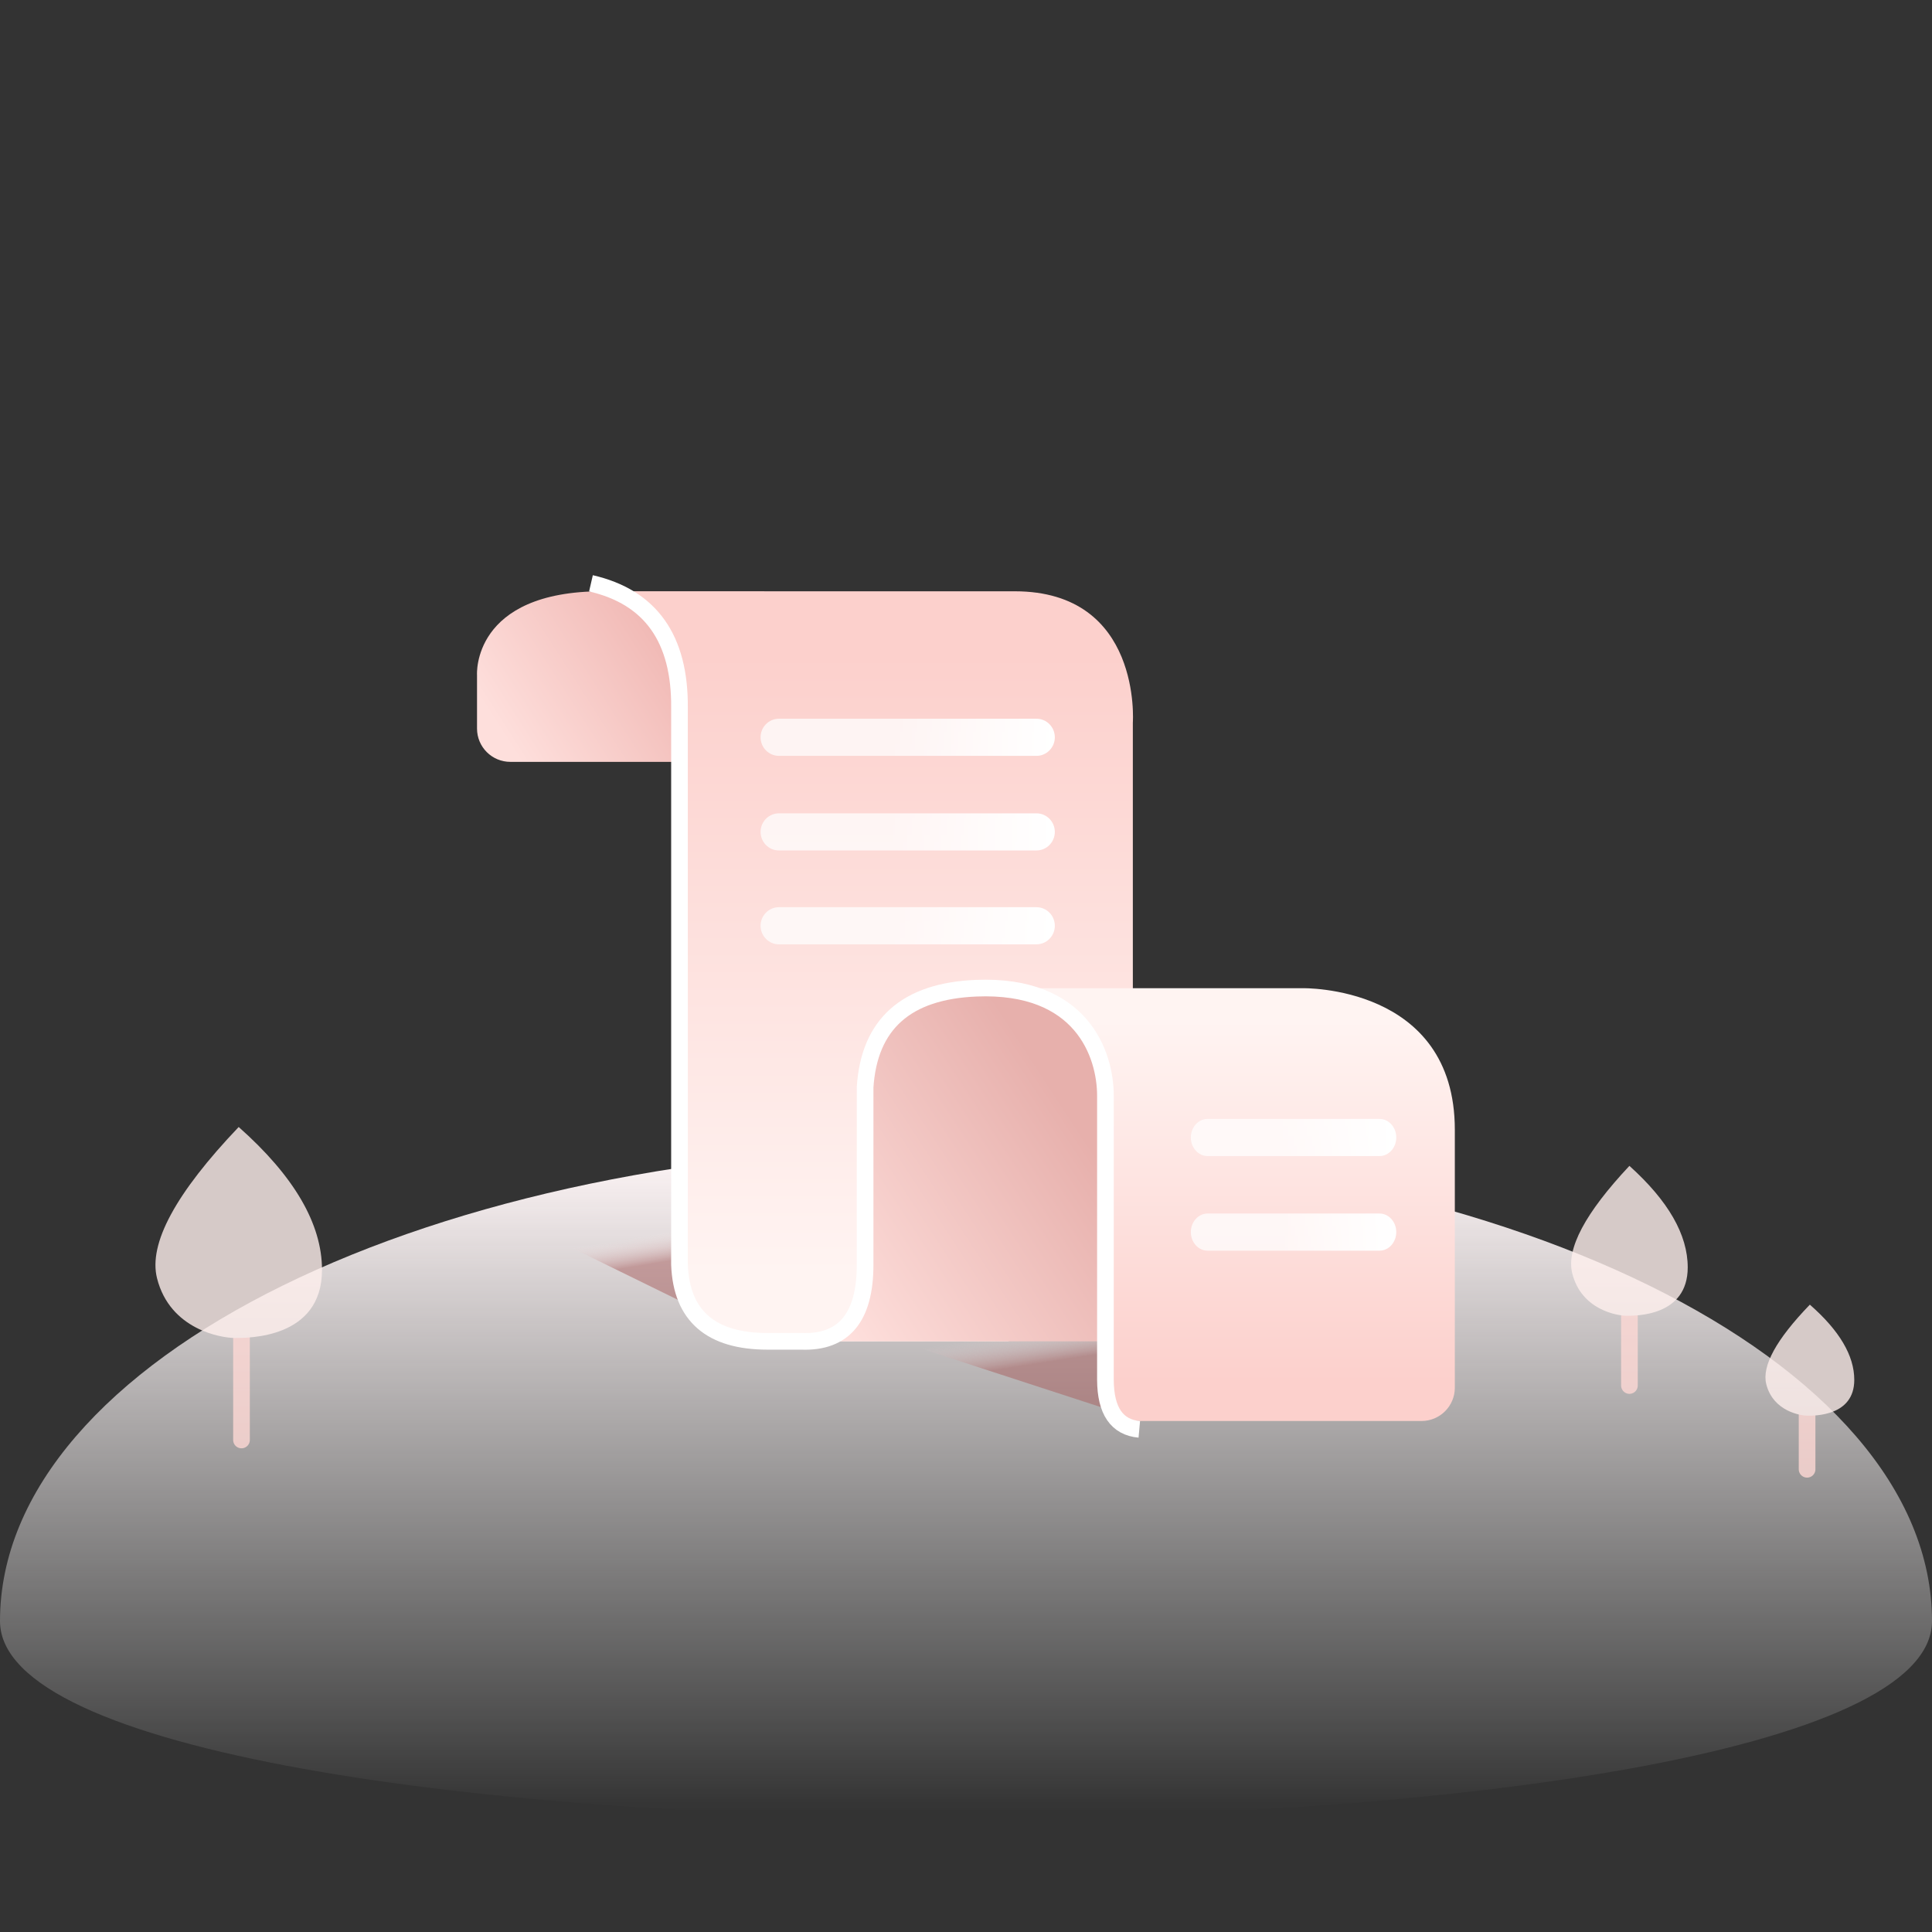 <?xml version="1.0" encoding="UTF-8"?>
<svg width="348px" height="348px" viewBox="0 0 348 348" version="1.1" xmlns="http://www.w3.org/2000/svg" xmlns:xlink="http://www.w3.org/1999/xlink">
    <rect x="0" y="0" width="348" height="348" fill="#333333" stroke="none"/>
    <title>暂无任何内容备份 2</title>
    <defs>
        <linearGradient x1="50%" y1="0.104%" x2="50%" y2="90.382%" id="linearGradient-1">
            <stop stop-color="#FFF6F7" offset="0%"></stop>
            <stop stop-color="#FFFFFF" stop-opacity="0" offset="100%"></stop>
        </linearGradient>
        <linearGradient x1="67.565%" y1="44.512%" x2="73.036%" y2="61.092%" id="linearGradient-2">
            <stop stop-color="#FFE5E5" stop-opacity="0" offset="0%"></stop>
            <stop stop-color="#A85E5E" stop-opacity="0.5" offset="100%"></stop>
        </linearGradient>
        <linearGradient x1="67.565%" y1="45.146%" x2="73.036%" y2="59.811%" id="linearGradient-3">
            <stop stop-color="#FFE5E5" stop-opacity="0" offset="0%"></stop>
            <stop stop-color="#A85E5E" stop-opacity="0.5" offset="100%"></stop>
        </linearGradient>
        <linearGradient x1="10.335%" y1="80.062%" x2="81.157%" y2="50%" id="linearGradient-4">
            <stop stop-color="#FEDFDC" offset="0%"></stop>
            <stop stop-color="#F1BAB6" offset="100%"></stop>
        </linearGradient>
        <linearGradient x1="50%" y1="91.172%" x2="50%" y2="8.164%" id="linearGradient-5">
            <stop stop-color="#FFF4F2" offset="0%"></stop>
            <stop stop-color="#FCD0CC" offset="99.982%"></stop>
        </linearGradient>
        <linearGradient x1="10.335%" y1="93.377%" x2="81.157%" y2="50%" id="linearGradient-6">
            <stop stop-color="#FEDFDC" offset="0%"></stop>
            <stop stop-color="#E7B0AC" offset="100%"></stop>
        </linearGradient>
        <linearGradient x1="50%" y1="91.172%" x2="50%" y2="8.164%" id="linearGradient-7">
            <stop stop-color="#FCD0CC" offset="0.018%"></stop>
            <stop stop-color="#FFF4F2" offset="100%"></stop>
        </linearGradient>
        <linearGradient x1="44.452%" y1="49.948%" x2="100.003%" y2="49.948%" id="linearGradient-8">
            <stop stop-color="#FFFFFF" stop-opacity="0.737" offset="0%"></stop>
            <stop stop-color="#FFFFFF" offset="100%"></stop>
        </linearGradient>
        <linearGradient x1="44.452%" y1="49.948%" x2="100.003%" y2="49.948%" id="linearGradient-9">
            <stop stop-color="#FFFFFF" stop-opacity="0.737" offset="0%"></stop>
            <stop stop-color="#FFFFFF" offset="100%"></stop>
        </linearGradient>
    </defs>
    <g id="暂无任何内容备份-2" stroke="none" stroke-width="1" fill="none" fill-rule="evenodd">
        <g id="编组">
            <rect id="矩形备份-18" fill="#FFFFFF" fill-rule="nonzero" opacity="0" x="0" y="0" width="348" height="348"></rect>
            <g id="编组备份-4" transform="translate(0, 203)">
                <path d="M348,89 C348,41.78 270.098,3.5 174,3.5 C77.902,3.5 0,41.78 0,89 C0,136.22 348,136.22 348,89 Z" id="椭圆形备份" fill="url(#linearGradient-1)" fill-rule="nonzero"></path>
                <g id="树" opacity="0.8" transform="translate(28, 0)">
                    <g id="树1">
                        <line x1="15.5" y1="37.625" x2="15.5" y2="56.375" id="直线" stroke="#FED8D5" stroke-width="3" stroke-linecap="round"></line>
                        <path d="M14.994,0 C3.624,11.938 -1.28,21.016 0.283,27.236 C2.629,36.566 11.961,38 14.268,38 C16.574,38 30,38.177 30,25.742 C30,17.452 24.998,8.871 14.994,0 Z" id="路径-15" fill="#FFF0EE" fill-rule="nonzero"></path>
                    </g>
                    <g id="树2" transform="translate(255, 7)">
                        <line x1="10.5" y1="26.438" x2="10.5" y2="39.562" id="直线" stroke="#FED8D5" stroke-width="3" stroke-linecap="round"></line>
                        <path d="M10.496,0 C2.537,8.482 -0.896,14.933 0.198,19.352 C1.84,25.981 8.373,27 9.987,27 C11.602,27 21,27.126 21,18.29 C21,12.4 17.499,6.303 10.496,0 Z" id="路径-15" fill="#FFF0EE" fill-rule="nonzero"></path>
                    </g>
                    <g id="树3" transform="translate(290, 32)">
                        <line x1="7.5" y1="19.344" x2="7.5" y2="29.656" id="直线" stroke="#FED8D5" stroke-width="3" stroke-linecap="round"></line>
                        <path d="M7.997,0 C1.933,6.283 -0.683,11.061 0.151,14.335 C1.402,19.245 6.379,20 7.609,20 C8.84,20 16,20.093 16,13.548 C16,9.185 13.332,4.669 7.997,0 Z" id="路径-15" fill="#FFF0EE" fill-rule="nonzero"></path>
                    </g>
                </g>
            </g>
            <polygon id="矩形" fill="url(#linearGradient-2)" fill-rule="nonzero" points="155.827 239.622 185.317 222.279 226.028 255 204.081 255.344"></polygon>
            <polygon id="矩形" fill="url(#linearGradient-3)" fill-rule="nonzero" points="79.68 213.334 115.317 206.279 151.291 236 130 238"></polygon>
            <g id="编组-4" transform="translate(85.917, 106.5)" fill-rule="nonzero">
                <path d="M38.729,30.73 L6.006,30.73 C2.692,30.73 0.006,28.043 0.006,24.73 L0.006,15.065 L0.006,15.065 C0.006,15.065 -0.971,0 22.605,0 C45.37,0 38.729,30.73 38.729,30.73 Z" id="路径" fill="url(#linearGradient-4)"></path>
                <path d="M21.656,0 C21.656,0 36.424,1.675 36.424,19.37 C36.424,37.064 36.424,121.878 36.424,121.878 C36.424,121.878 36.106,135.107 51.467,135.107 C66.823,135.107 95.733,135.107 95.733,135.107 L118.136,73.73 L118.136,23.67 C118.136,23.67 119.831,0.005 96.858,0.005 C76.262,0 21.656,0 21.656,0 Z" id="路径" fill="url(#linearGradient-5)"></path>
                <path d="M57.427,135.107 L125.72,135.107 L118.158,83.933 C118.158,83.933 108.647,71.498 89.944,71.498 C68.875,71.498 69.901,90.03 69.901,90.988 C69.901,91.947 69.901,122.914 69.901,122.914 C69.901,122.914 69.759,135.107 57.427,135.107 Z" id="路径" fill="url(#linearGradient-6)"></path>
                <path d="M170.133,149.455 L119.257,149.455 C115.943,149.455 113.257,146.769 113.257,143.455 L113.257,91.904 L113.257,91.904 C113.257,91.904 114.793,71.498 89.949,71.498 C118.136,71.498 148.671,71.498 148.671,71.498 C148.671,71.498 176.133,70.859 176.133,97.003 C176.133,112.487 176.133,127.971 176.133,143.455 C176.133,146.769 173.447,149.455 170.133,149.455 Z" id="路径" fill="url(#linearGradient-7)"></path>
                <path d="M100.772,29.65 L54.394,29.65 C52.564,29.65 51.083,28.149 51.083,26.304 L51.083,26.304 C51.083,24.454 52.568,22.958 54.394,22.958 L100.772,22.958 C102.602,22.958 104.083,24.459 104.083,26.304 L104.083,26.304 C104.083,28.154 102.598,29.65 100.772,29.65 Z" id="路径" fill="url(#linearGradient-8)"></path>
                <path d="M100.772,46.692 L54.394,46.692 C52.564,46.692 51.083,45.191 51.083,43.346 L51.083,43.346 C51.083,41.496 52.568,40 54.394,40 L100.772,40 C102.602,40 104.083,41.501 104.083,43.346 L104.083,43.346 C104.083,45.191 102.598,46.692 100.772,46.692 Z" id="路径" fill="url(#linearGradient-8)"></path>
                <path d="M100.772,63.598 L54.394,63.598 C52.564,63.598 51.083,62.097 51.083,60.252 L51.083,60.252 C51.083,58.403 52.568,56.906 54.394,56.906 L100.772,56.906 C102.602,56.906 104.083,58.407 104.083,60.252 L104.083,60.252 C104.083,62.102 102.598,63.598 100.772,63.598 Z" id="路径" fill="url(#linearGradient-8)"></path>
                <path d="M162.564,101.735 L131.602,101.735 C129.933,101.735 128.583,100.234 128.583,98.389 L128.583,98.389 C128.583,96.539 129.937,95.043 131.602,95.043 L162.564,95.043 C164.233,95.043 165.583,96.544 165.583,98.389 L165.583,98.389 C165.583,100.234 164.233,101.735 162.564,101.735 Z" id="路径" fill="url(#linearGradient-9)"></path>
                <path d="M162.564,118.777 L131.602,118.777 C129.933,118.777 128.583,117.276 128.583,115.431 L128.583,115.431 C128.583,113.582 129.937,112.085 131.602,112.085 L162.564,112.085 C164.233,112.085 165.583,113.586 165.583,115.431 L165.583,115.431 C165.583,117.276 164.233,118.777 162.564,118.777 Z" id="路径" fill="url(#linearGradient-9)"></path>
            </g>
            <path d="M106.446,105.071 C117.201,107.548 122.516,115.044 122.392,127.56 C122.392,141.129 122.392,174.543 122.392,227.802 C122.738,237.006 128.034,241.607 138.283,241.607 L144.356,241.607 C152.003,241.888 155.827,237.286 155.827,227.802 C155.827,218.318 155.827,207.664 155.827,195.838 C156.564,184.456 163.243,178.51 175.866,177.998 C194.8,177.23 199.114,189.862 199.114,197.376 C199.114,202.385 199.114,219.445 199.114,248.557 C199.143,254.131 201.176,257.099 205.214,257.462" id="路径-2" stroke="#FFFFFF" stroke-width="3"></path>
        </g>
        <rect id="矩形备份-19" fill="#FFFFFF" fill-rule="nonzero" opacity="0" x="0" y="0" width="348" height="348"></rect>
    </g>
</svg>